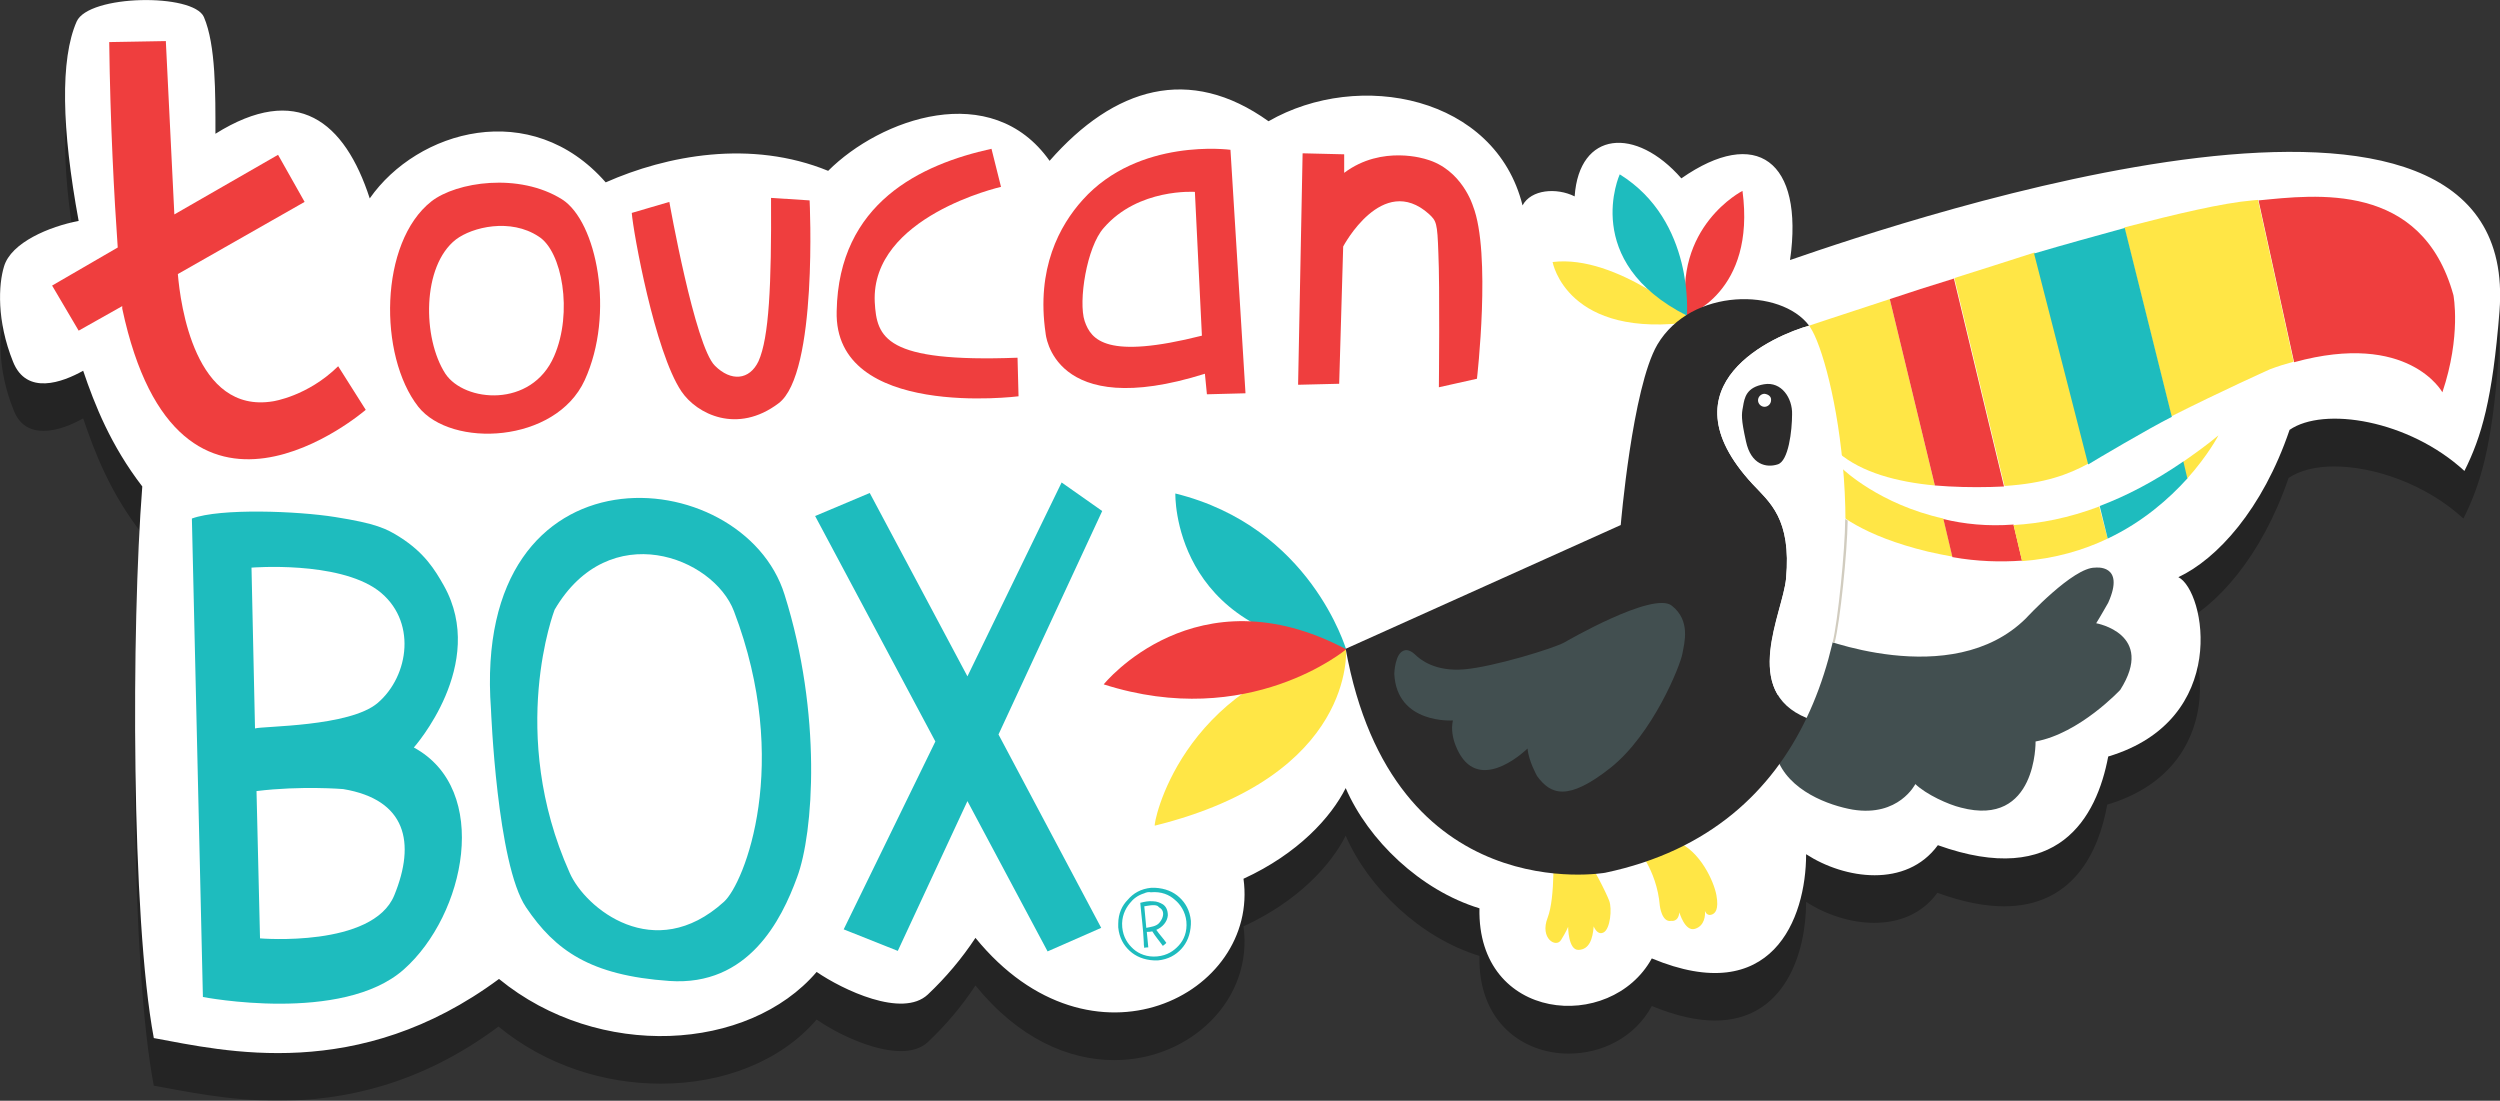 <?xml version="1.0" encoding="utf-8"?>
<!-- Generator: Adobe Illustrator 26.1.0, SVG Export Plug-In . SVG Version: 6.00 Build 0)  -->
<svg version="1.1" id="Layer_1" xmlns="http://www.w3.org/2000/svg" xmlns:xlink="http://www.w3.org/1999/xlink" x="0px" y="0px"
	 viewBox="0 0 499 219.7" style="enable-background:new 0 0 499 219.7;" xml:space="preserve">
<rect x="0" y="0" width="499" height="219.7" fill="#333333" stroke="none"/>
<style type="text/css">
	.st0{opacity:0.3;}
	.st1{fill:#FFFFFF;}
	.st2{fill:#EF3E3E;}
	.st3{fill:#1EBCBE;}
	.st4{fill:#424F50;}
	.st5{fill:#FFE646;}
	.st6{fill:#2C2B2B;}
	.st7{fill:#D1CCBF;}
</style>
<g>
	<g>
		<g class="st0">
			<g>
				<g>
					<path d="M29.1,9.5c-6.1,0-12.6,1.4-13.8,4.3c-3.3,7.5-3,21.5,0.5,39.9c-5.8,1.1-13.5,4.2-14.9,9.1c-1.1,3.6-1.5,10.8,1.8,19
						C3.9,85,6.2,86,8.7,86c2.8,0,5.8-1.3,7.9-2.5c2.3,6.8,5.4,14.9,11.8,23.1c-2.3,28.1-2.3,86.1,2.3,110.1c6.2,1.1,14.8,3,24.8,3
						c12.9,0,28.3-3.1,44-14.8c9.5,7.8,21.2,11.4,32.4,11.4c12.3,0,23.9-4.4,31.1-12.8c3.7,2.6,11.1,6.3,16.8,6.3
						c2.1,0,4-0.5,5.4-1.8c3.7-3.5,6.8-7.2,9.5-11.3c8.6,10.6,18.6,14.9,27.7,14.9c15.3,0,27.8-12.2,25.8-26.7
						c10.9-5,17.5-12.3,20.4-18.1c4.5,10.4,14.9,20.4,26.7,24c-0.3,13.2,8.7,19.5,17.8,19.5c6.6,0,13.2-3.2,16.6-9.5
						c4.9,2,9,2.9,12.6,2.9c13.9,0,18.2-13.4,18.2-23.7c3.8,2.5,8.8,4.2,13.6,4.2c4.8,0,9.5-1.7,12.6-6c5.2,1.9,9.6,2.7,13.3,2.7
						c13.7,0,18.9-10.7,20.6-20.3c24.5-7.3,19.5-33.1,14-35.8c7.7-3.6,16.8-13.6,22.2-29.4c2.2-1.5,5.4-2.3,9.1-2.3
						c7.9,0,18.3,3.5,25.8,10.4c3.4-6.8,5.7-14.3,7-31.9c1.9-24.1-17-31.7-41.6-31.7c-36.5,0-85.7,16.7-99.9,21.6
						c1.9-13.7-2-21.2-9.5-21.2c-3.4,0-7.6,1.6-12.3,4.8c-4.1-4.7-8.7-7.1-12.5-7.1c-4.7,0-8.3,3.5-8.8,10.7c-1.4-0.7-3-1.1-4.6-1.1
						c-2.5,0-4.8,0.9-5.8,2.9c-3.7-14.6-17.2-21.9-31.1-21.9c-6.8,0-13.7,1.7-19.6,5.1c-6.1-4.3-12-6.3-17.8-6.3
						c-9.2,0-18,5.2-25.9,14.3c-4.8-6.7-11.4-9.3-18.2-9.3c-9.7,0-19.9,5.3-26,11.4c-6-2.5-12.3-3.5-18.4-3.5
						c-9.5,0-18.6,2.5-26,5.8c-6.3-7.2-14-10.2-21.6-10.2c-10.2,0-20.1,5.5-25.6,13.3c-3.4-10.6-9-17.5-17.4-17.5
						c-3.8,0-8.3,1.4-13.4,4.6c0-7.9,0.1-17.8-2.3-23.3C39.7,10.6,34.5,9.5,29.1,9.5"/>
				</g>
			</g>
		</g>
		<path class="st1" d="M15.7,44.1C12.3,25.7,12,11.8,15.3,4.3c2.4-5.4,23.3-5.7,25.4-0.9c2.4,5.6,2.3,15.4,2.3,23.3
			c16.3-10.2,25.8-2.5,30.8,12.9c9.5-13.6,32.2-20.2,47.1-3.2c12.2-5.4,29-8.6,44.4-2.3c10.4-10.4,32.6-18.4,44.2-2
			c12.9-14.7,27.9-19.2,43.7-7.9c18.1-10.4,45.3-5,50.7,16.8c1.7-3.2,6.8-3.6,10.4-1.8c0.9-13.1,12.2-14,21.3-3.6
			c14.9-10.4,24.5-3.6,21.7,16.3c23.8-8.2,146.2-49.6,141.6,10.2c-1.4,17.7-3.6,25.1-7,31.9c-11.1-10.2-28.1-12.9-34.9-8.2
			c-5.4,15.9-14.5,25.8-22.2,29.4c5.4,2.7,10.4,28.5-14,35.8c-2.3,12.2-10,26.3-34,17.7c-6.3,8.6-18.6,6.8-26.3,1.8
			c0,12.9-6.8,30.8-30.8,20.8c-8.2,14.9-34.9,12.7-34.4-10c-11.8-3.6-22.2-13.6-26.7-24c-2.9,5.8-9.5,13.1-20.4,18.1
			c3.2,23.1-30.3,40.3-53.5,11.8c-2.7,4.1-5.9,7.9-9.5,11.3c-5.1,4.8-17.1-1-22.2-4.5c-13.6,15.9-43.5,17.7-63.4,1.4
			c-28.1,20.8-54.8,14.4-68.9,11.8c-4.5-24-4.5-82-2.3-110.1c-6.3-8.2-9.5-16.3-11.8-23.1c-4.1,2.3-11.3,5-14-1.8
			c-3.3-8.2-2.9-15.4-1.8-19C2.2,48.4,9.9,45.2,15.7,44.1"/>
		<path class="st2" d="M67.5,73.1c-6.1,6-13,7-13,7C38.9,82.7,36,60.7,35.5,54.7l25.3-14.4l-5.3-9.4L34.8,42.8L33.1,8.2L21.8,8.4
			c0.2,16.3,1,31.1,1.7,41L10.4,57l5.3,9l8.7-4.9c0,0.3,0,0.5,0,0.5C35.6,114.2,73,81.8,73,81.8L67.5,73.1z"/>
		<path class="st2" d="M110.6,71.1c-4.5,10.4-17.9,9.2-21.7,3.5c-4.6-7.1-4.7-21.5,2.1-26.8c3.3-2.5,10.9-4.3,16.5-0.6
			C112.2,50.1,114.4,62.4,110.6,71.1 M112.2,39.8c-8.6-5.4-21.1-3.5-26.1,0.4c-10.4,8.2-10.6,30.8-2.6,41c6.6,8.3,27.4,7.3,33.2-5.3
			C122.8,62.6,119.1,44.2,112.2,39.8"/>
		<path class="st2" d="M126.1,42.5l7.5-2.2c0,0,5.1,28.8,9.1,32.7c3.2,3.2,6.9,2.9,8.7-0.9c2.1-4.7,2.6-15.1,2.5-32.6l7.7,0.5
			c0,0,1.7,34.6-6.2,40.5c-8.2,6.2-16.3,2.2-19.4-2.4C130.7,70.2,126.4,46.4,126.1,42.5"/>
		<path class="st2" d="M197.9,29.7l1.9,7.6c0,0-26,5.9-25.2,23c0.4,7.1,2,12.1,28.5,11.1l0.2,7.7c0,0-36.9,4.7-36.3-17
			C167.4,40.5,183.8,32.8,197.9,29.7"/>
		<path class="st2" d="M216.5,64.1c-1.3-3.9,0.4-14.8,3.8-18.6c6.9-8,18.2-7.2,18.2-7.2l1.4,28.7C220.9,71.8,217.8,67.9,216.5,64.1
			 M245.6,29.9c0,0-18.3-2.5-29.5,10c-4.6,5.1-9.3,13.7-7.4,26.6c0,0,1.3,17.7,31.8,8.1l0.4,4.1l7.7-0.2L245.6,29.9z"/>
		<path class="st2" d="M260,30.6l-0.9,46.2l8.2-0.2l0.8-27.4c0,0,7.8-14.8,17.1-6.5c1.5,1.4,1.7,1.7,1.9,7.9
			c0.3,6.2,0.1,26.7,0.1,26.7l7.6-1.7c0,0,2.9-25.1-0.8-34.5c0,0-2.2-7.3-9.3-9.3c0,0-8.8-3-16.4,2.7l0-3.7L260,30.6z"/>
		<path class="st3" d="M75.4,140.3c-5.6,4.8-23,4.6-24.5,5.1l-0.7-32.1c0,0,17.1-1.4,25.2,4.5C83.3,123.7,81.7,134.9,75.4,140.3
			 M78.7,178.7c-4.3,10.5-26.8,8.6-26.8,8.6l-0.7-29.4c8.9-1.1,17.3-0.4,17.3-0.4C81.1,159.6,83,168.2,78.7,178.7 M82.6,149.2
			c0,0,14.8-16.6,6-32.3c-1.8-3.2-3.9-6.6-8.8-9.7c-2.7-1.7-4.7-2.7-12.9-4c-7.5-1.2-22.9-1.8-28.6,0.3l2.2,95.5
			c0,0,27.8,5.4,40.1-5.5S98.1,157.6,82.6,149.2"/>
		<path class="st3" d="M144.5,180c-13.9,12.6-27.7,1.3-30.8-5.8c-12.5-27.9-3-52.5-3-52.5c10.9-18.6,31.7-10.5,35.8,0.3
			C158.1,152.4,148.6,176.3,144.5,180 M156.6,118.7C148.3,92,94,87.3,98,141.6c0,0,1.2,30.9,7,39.5c5.8,8.6,12.8,13.6,28.6,14.7
			c15.8,1.1,22.4-12.2,25.5-20.7C162.4,166.3,164.1,142.5,156.6,118.7"/>
		<polygon class="st3" points="220,102 211.9,96.3 193.1,135 173.6,98.4 162.7,103 186.7,148 168.4,185.5 179.2,189.8 193.1,159.9 
			209.1,189.9 219.8,185.2 199.3,146.6 		"/>
		<g>
			<g>
				<path class="st4" d="M362.3,127c0,0,27.2,11.2,42.1-3.6c0,0,9.4-10.2,13.8-10.1c0,0,6.1-0.8,2.6,7c0,0-1.7,3-2.4,4.1
					c0,0,11.9,2.1,4.8,13.3c0,0-8.1,8.7-16.9,10.3c0,0,0.3,17.2-14.9,13.2c-2.5-0.6-6.9-2.6-9.1-4.7c0,0-3.3,6.6-12.5,5.1
					c-4.6-0.8-12.9-3.7-15.2-10.5c-2.4-6.8,1.9-18,1.9-18L362.3,127z"/>
			</g>
			<g>
				<path class="st5" d="M310,169.3c0,0,0.5,9.8-1.1,13.9c-1.6,4.1,1.7,6.1,2.7,4.4c1-1.6,1.4-2.6,1.4-2.6s0,4.7,2.1,4.6
					s2.8-2.1,3-4.7c0,0,0.7,1.9,2,1.2c1.3-0.7,1.7-4.7,1.1-6.3s-3.3-7-4.6-8.4C315.4,170,310,169.3,310,169.3"/>
			</g>
			<g>
				<path class="st5" d="M326.4,168.9c0,0,4.3,4.5,4.9,11.9c0,0,0.4,3.4,2.3,3c0,0,1.4,0.3,1.6-1.7c0,0,1.1,3.9,3.1,3.3
					s2.1-2.8,2-3.6c0,0,0.3,1,1.2,0.8c0.9-0.2,1.6-1.1,1.1-3.9c-0.5-2.8-3.3-8.9-7.9-10.7c-4.7-1.8-8.3,0.7-8.3,0.7"/>
			</g>
			<g>
				<path class="st2" d="M347.8,38.1c0,0-14,7.1-11.1,24.9C336.7,63,350.5,58.4,347.8,38.1"/>
			</g>
			<g>
				<path class="st5" d="M309.9,52.3c0,0,2.8,15.6,28.2,11.9C338.1,64.3,322.8,50.7,309.9,52.3"/>
			</g>
			<g>
				<path class="st3" d="M323.3,34.8c0,0-7.9,17.4,13.4,28.2C336.7,63,338.3,44.1,323.3,34.8"/>
			</g>
			<g>
				<path class="st5" d="M360.5,65.2l6.5,25.2c4.6,3.9,11.6,5.8,19.2,6.5l-9-37.2C367.7,62.8,360.5,65.2,360.5,65.2"/>
			</g>
			<g>
				<path class="st2" d="M487.5,78.3c3.8-11.3,2.2-19.4,2.2-19.4c-6.3-22.8-27.6-20-38.9-18.9l7.1,32.3
					C480.8,66,487.5,78.3,487.5,78.3"/>
			</g>
			<g>
				<path class="st5" d="M367.9,93.7c0,0-9.6,1.4-3.9,6.4c2.7,2.4,7.6,6.8,20.8,10c1.7,0.4,3.3,0.7,4.9,1l-1.8-7.6
					C375.2,100.7,367.9,93.7,367.9,93.7"/>
			</g>
			<g>
				<path class="st2" d="M387.9,103.6l1.8,7.6c5,0.9,9.7,1,13.9,0.7l-1.7-7.2C396.7,105.1,392,104.6,387.9,103.6"/>
			</g>
			<g>
				<path class="st2" d="M377.2,59.7l9,37.2c3.6,0.3,7.4,0.4,11.2,0.3c0.9,0,1.8-0.1,2.6-0.1l-10-41.5
					C385.4,57,381.1,58.4,377.2,59.7"/>
			</g>
			<g>
				<path class="st5" d="M390.1,55.5l10,41.5c8-0.5,12.8-2.3,16.8-4.5l-10.8-42.1C400.6,52.2,395.1,53.9,390.1,55.5"/>
			</g>
			<g>
				<path class="st5" d="M453.1,73.7c1.6-0.6,3.2-1.1,4.7-1.5l-7.1-32.3c-0.4,0-0.7,0.1-1.1,0.1c-5.9,0.5-15.2,2.7-25.6,5.4
					l9.4,37.7C443.5,78,453.1,73.7,453.1,73.7"/>
			</g>
			<g>
				<path class="st5" d="M401.9,104.8l1.7,7.2c6.6-0.5,12.3-2.2,17.1-4.5l-1.7-6.4C412.9,103.4,407.2,104.5,401.9,104.8"/>
			</g>
			<g>
				<path class="st5" d="M442.8,86.9c-2.4,2-4.8,3.7-7.1,5.3l0.8,3.4C440.8,90.8,442.8,86.9,442.8,86.9"/>
			</g>
			<g>
				<path class="st3" d="M433.5,83.2l-9.4-37.7c-5.8,1.6-12,3.3-18.1,5.1l10.8,42.1C418.1,91.9,428.9,85.5,433.5,83.2"/>
			</g>
			<g>
				<path class="st3" d="M420.7,107.5c7-3.3,12.3-8,15.9-12l-0.8-3.4c-5.8,4-11.4,6.9-16.7,8.9L420.7,107.5z"/>
			</g>
			<g>
				<path class="st3" d="M234.6,98.5c0,0-0.8,28.1,34.1,31.1C268.6,129.6,261.7,105.2,234.6,98.5"/>
			</g>
			<g>
				<path class="st5" d="M230.5,164.8c-0.4,0.1,4.8-28.3,38.2-35.2C268.6,129.6,270.8,154.8,230.5,164.8"/>
			</g>
			<g>
				<path class="st2" d="M220.3,136.6c0,0,18.4-22.9,48.4-7C268.7,129.6,249.3,145.9,220.3,136.6"/>
			</g>
			<g>
				<path class="st6" d="M356.5,115.5c1.1-12-3.3-15.2-6.7-18.9c-18.5-20,4.6-29.7,11.3-31.6c-5.6-7.5-23.5-7.7-30.3,3.8
					c-5,8.6-7.3,36-7.3,36l-54.9,24.7c9.4,52.2,51.8,44.7,51.8,44.7c20.9-4.4,33.3-16.4,40.2-30.9
					C347.4,138,355.9,122.4,356.5,115.5"/>
			</g>
			<g>
				<path class="st1" d="M361.3,65.3l-0.2-0.3c-6.6,1.8-29.8,11.6-11.3,31.6c3.4,3.6,7.8,6.9,6.7,18.9c-0.7,6.9-9.1,22.4,4.1,27.8
					C375,113.1,365.8,71.9,361.3,65.3"/>
			</g>
			<g>
				<path class="st4" d="M312.3,128.2c0,0,17.7-10.3,21.4-7.3c3.8,3,2.5,7.4,2.1,9.6c-0.4,2.3-5.9,16.1-14.4,22.8
					c-8.5,6.7-11.9,5.3-14.6,1.6c0,0-1.7-3-1.9-5.5c0,0-8.7,8.6-13.3,1.5c0,0-2.4-3.5-1.6-7.1c0,0-11.2,0.8-11.7-9.3
					c0,0,0.1-4.3,2.1-4.7c0,0,0.8-0.3,2,0.8c1.1,1.1,4.1,3.5,9.9,3S310.2,129.4,312.3,128.2"/>
			</g>
			<g>
				<path class="st6" d="M347.9,81.2c0.3-1.9,0.7-3.9,4.2-4.5c3.5-0.6,5.7,2.8,5.6,6c0,3.2-0.7,9.4-2.9,10c-2.2,0.7-5.3,0.1-6.3-4.6
					C347.5,83.6,347.6,82.7,347.9,81.2"/>
			</g>
			<g>
				<path class="st1" d="M353.5,79.9c0,0.7-0.6,1.3-1.3,1.3s-1.3-0.6-1.3-1.3c0-0.7,0.6-1.3,1.3-1.3C353,78.7,353.6,79.2,353.5,79.9
					"/>
			</g>
			<g>
				<path class="st7" d="M366.2,128.3l-0.4-0.1c1-4,2.5-18.5,2.5-24.6l0.5,0.3C368.7,110.4,367.3,124,366.2,128.3"/>
			</g>
			<g>
				<path class="st3" d="M228.4,178.3c-1.3,0.4-2.2,1.1-2.9,2c-0.9,1.1-1.7,2.7-1.5,4.8c0.2,2,1.1,3.3,2.2,4.3
					c1.1,1,2.8,1.7,4.8,1.5c2-0.2,3.3-1.1,4.3-2.2c1-1.1,1.7-2.7,1.5-4.8c-0.2-1.9-1.2-3.4-2.3-4.3c-1.1-1-2.7-1.7-4.8-1.5
					C229.3,178,228.8,178.1,228.4,178.3 M229.8,177.2c0.2,0,0.5,0,0.7,0c2.1,0.1,3.7,0.8,4.9,1.9c1.2,1.1,2.1,2.6,2.3,4.7
					c0,0.2,0,0.5,0,0.7c-0.1,2.1-0.8,3.7-1.9,4.9c-1.1,1.2-2.6,2.1-4.7,2.3c-0.2,0-0.5,0-0.7,0c-2.1-0.1-3.7-0.8-4.9-1.9
					s-2.1-2.6-2.3-4.7c0-0.2,0-0.5,0-0.7l0,0c0-2.1,0.8-3.7,1.9-4.8C226.2,178.3,227.7,177.4,229.8,177.2"/>
			</g>
			<g>
				<path class="st3" d="M231.3,184.3c0.3-0.3,0.7-0.9,0.8-1.4c0.2-0.8-0.1-1.4-0.6-1.7c-0.2-0.1-0.3-0.3-0.5-0.4
					c-0.7-0.3-1.9,0-2.6,0.1c0.1,1.5,0.3,2.8,0.4,4.3C229.8,185,230.7,184.9,231.3,184.3 M230.8,185.6c0.6,0.9,1.4,1.7,2,2.6
					c-0.2,0.2-0.4,0.4-0.7,0.6c-0.7-1-1.5-1.9-2.1-2.9c-0.4,0.1-0.7,0.1-1.1,0.1c0.1,1.1,0.2,2.1,0.3,3.1c-0.2,0-0.6,0-0.8,0.1
					c-0.1-0.4-0.1-0.8-0.1-1.1c-0.1-2.7-0.5-5.4-0.7-7.9c0.8-0.2,1.6-0.4,2.6-0.3c0.7,0,1.4,0.3,1.9,0.6c0.6,0.4,1,1.1,1,2.2
					C233,184,232,185.1,230.8,185.6"/>
			</g>
		</g>
	</g>
</g>
</svg>
